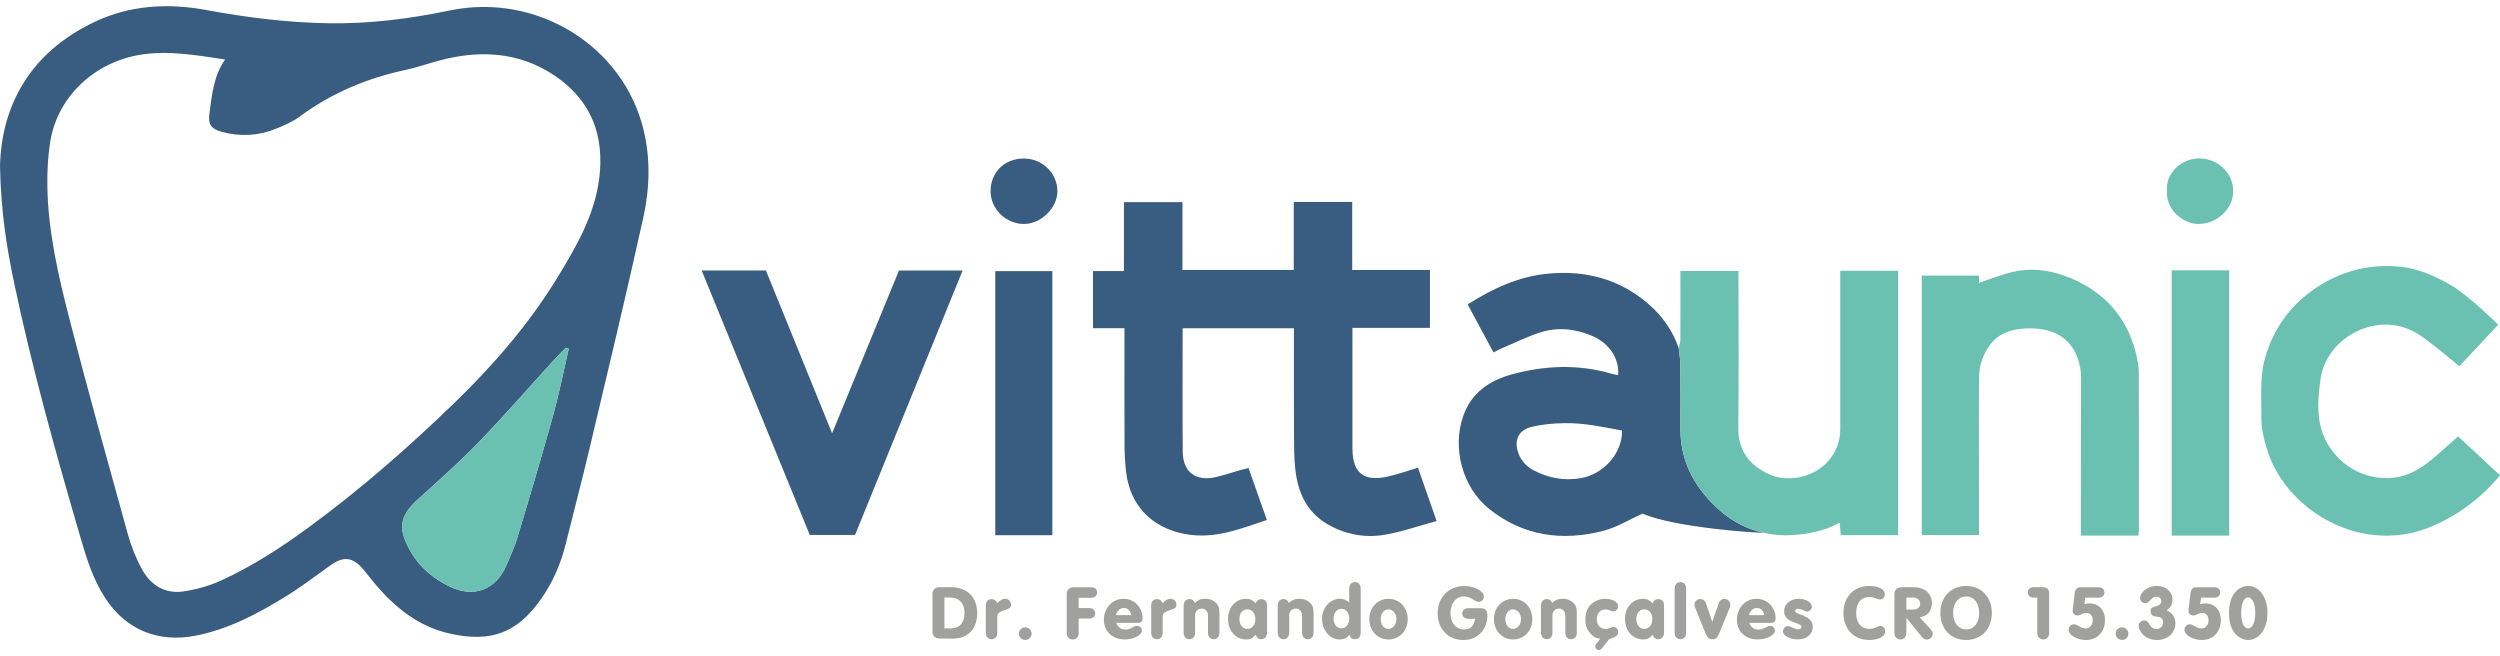 <svg xmlns="http://www.w3.org/2000/svg" width="160" height="42" viewBox="0 0 160 42" fill="none"><path d="M0 10.637C0.09 6.823 1.867 3.395 6.032 1.412C8.313 0.325 10.748 0.184 13.225 0.645C15.795 1.122 18.381 1.443 21 1.488C23.627 1.532 26.212 1.206 28.775 0.672C34.356 -0.492 39.917 2.942 41.2 8.358C41.635 10.195 41.582 12.066 41.181 13.882C40.083 18.85 38.893 23.797 37.72 28.749C37.241 30.775 36.706 32.786 36.208 34.808C35.895 36.071 35.389 37.247 34.638 38.322C33.109 40.512 31.419 41.143 28.779 40.547C26.771 40.093 25.3 38.893 24.026 37.397C23.757 37.08 23.511 36.744 23.241 36.427C22.565 35.637 21.979 35.584 21.128 36.194C20.171 36.878 19.233 37.595 18.229 38.209C16.462 39.29 14.633 40.262 12.555 40.676C10.11 41.162 8.036 40.298 6.711 38.241C5.987 37.115 5.577 35.863 5.209 34.603C3.614 29.145 2.073 23.671 0.905 18.109C0.426 15.841 0.061 13.548 0 10.637ZM14.404 3.806C12.563 3.536 10.808 3.214 9.002 3.501C6.064 3.967 3.704 6.167 3.226 9.011C3.065 9.97 3.015 10.958 3.031 11.932C3.078 14.831 3.733 17.648 4.451 20.438C5.628 25.018 6.903 29.574 8.166 34.133C8.384 34.919 8.685 35.702 9.077 36.42C9.625 37.425 10.533 38.027 11.738 37.851C12.557 37.73 13.39 37.499 14.14 37.157C16.153 36.239 18.001 35.037 19.775 33.736C23.053 31.333 26.096 28.667 29.008 25.857C31.569 23.386 33.882 20.712 35.726 17.68C36.912 15.731 38.051 13.746 38.347 11.448C38.697 8.735 37.879 6.442 35.507 4.846C33.216 3.306 30.696 3.18 28.083 3.882C27.374 4.073 26.677 4.321 25.959 4.474C23.478 5.004 21.207 5.961 19.174 7.464C18.74 7.785 18.218 8.01 17.711 8.22C16.582 8.689 15.412 8.762 14.226 8.446C13.518 8.258 13.306 7.971 13.403 7.266C13.565 6.1 13.649 4.907 14.403 3.807L14.404 3.806ZM36.399 22.325L36.212 22.254C35.926 22.551 35.633 22.842 35.357 23.146C33.782 24.87 32.25 26.636 30.625 28.314C29.397 29.584 28.067 30.764 26.752 31.952C25.552 33.035 25.413 33.868 26.36 35.431C26.921 36.358 27.764 37.037 28.737 37.52C30.303 38.297 31.728 37.761 32.409 36.179C32.663 35.588 32.935 34.999 33.119 34.387C33.9 31.785 34.678 29.183 35.403 26.567C35.791 25.167 36.07 23.739 36.398 22.323L36.399 22.325Z" fill="#395D80"></path><path d="M36.399 22.325C36.07 23.741 35.791 25.169 35.404 26.568C34.679 29.184 33.902 31.787 33.12 34.388C32.937 35 32.665 35.59 32.411 36.18C31.729 37.763 30.305 38.299 28.738 37.522C27.764 37.038 26.923 36.359 26.362 35.432C25.415 33.868 25.554 33.036 26.753 31.953C28.068 30.765 29.398 29.587 30.627 28.316C32.251 26.637 33.784 24.872 35.358 23.147C35.636 22.844 35.929 22.552 36.213 22.256L36.401 22.326L36.399 22.325Z" fill="#6BC1B1"></path><path d="M75.689 21.008C75.689 23.693 75.673 26.307 75.696 28.92C75.707 30.216 76.532 30.826 77.809 30.534C78.334 30.413 78.845 30.239 79.364 30.091C79.531 30.043 79.7 30.006 79.906 29.954C80.301 31.073 80.68 32.15 81.08 33.28C79.361 33.851 77.716 34.529 75.838 34.177C73.733 33.781 72.32 32.364 72.07 30.206C72.003 29.637 71.973 29.061 71.97 28.489C71.959 26.211 71.966 23.933 71.966 21.656C71.966 21.458 71.966 21.261 71.966 21.003H69.953V17.349H71.932V12.937H75.677V17.274H82.8V12.923H86.542V17.279H91.516V20.982H86.556C86.556 21.232 86.556 21.425 86.556 21.619C86.556 23.977 86.554 26.333 86.556 28.691C86.557 30.275 87.278 30.852 88.844 30.494C89.48 30.349 90.097 30.129 90.751 29.934C91.146 31.062 91.529 32.156 91.944 33.345C90.764 33.662 89.647 34.069 88.495 34.244C87.272 34.429 86.052 34.183 84.963 33.551C83.599 32.759 83.05 31.47 82.895 29.988C82.825 29.32 82.818 28.644 82.816 27.972C82.806 25.872 82.811 23.772 82.811 21.672V21.009H75.689V21.008Z" fill="#395D80"></path><path d="M112.852 34.096C111.947 33.891 111.095 33.492 110.359 32.91C110.039 32.657 109.742 32.383 109.47 32.093C108.24 30.792 107.542 29.273 107.55 27.467C107.556 26.104 107.558 24.742 107.546 23.38C107.543 23.012 107.477 22.644 107.439 22.276C107.049 21.167 106.399 20.233 105.508 19.46C103.667 17.867 101.505 17.29 99.102 17.511C97.201 17.684 95.535 18.464 93.929 19.482C94.489 20.521 95.03 21.527 95.585 22.558C95.74 22.477 95.856 22.405 95.981 22.352C96.823 21.992 97.647 21.582 98.513 21.294C99.655 20.915 100.804 21.026 101.908 21.502C103.009 21.978 103.653 22.962 103.557 24.01C103.423 23.981 103.288 23.96 103.157 23.923C101.022 23.296 98.883 23.381 96.761 23.96C95.324 24.351 94.178 25.134 93.657 26.593C92.918 28.661 93.589 31.203 95.316 32.579C97.487 34.31 99.988 34.657 102.627 33.969C103.478 33.748 104.258 33.26 105.122 32.87C107.172 33.769 112.463 34.117 112.856 34.097L112.852 34.096ZM101.175 30.601C100.116 30.782 99.109 30.603 98.165 30.106C97.715 29.869 97.37 29.516 97.186 29.029C96.877 28.204 97.161 27.529 98.018 27.321C98.69 27.158 99.398 27.098 100.092 27.082C101.354 27.055 102.584 27.324 103.809 27.553C103.842 28.98 102.649 30.348 101.175 30.601Z" fill="#395D80"></path><path d="M121.477 17.331V34.248H117.81C117.789 34.013 117.768 33.769 117.739 33.445C116.778 33.993 115.64 34.193 114.679 34.248C114.063 34.284 113.448 34.233 112.856 34.097L112.852 34.096C111.947 33.891 111.095 33.492 110.359 32.91C110.039 32.657 109.742 32.383 109.47 32.093C108.24 30.792 107.542 29.273 107.55 27.467C107.556 26.104 107.558 24.742 107.546 23.38C107.543 23.012 107.477 22.644 107.439 22.276C107.475 22.092 107.542 21.91 107.543 21.727C107.552 20.282 107.547 18.837 107.547 17.342H111.263V17.98C111.263 21.11 111.29 24.239 111.251 27.367C111.233 28.828 111.951 29.763 113.208 30.346C114.382 30.891 115.948 30.578 116.873 29.649C117.468 29.049 117.778 28.315 117.777 27.46C117.772 24.311 117.775 21.163 117.777 18.015V17.331H121.477Z" fill="#6BC1B1"></path><path d="M136.861 34.278H133.175C133.175 34.031 133.187 24.181 133.187 24.181C133.187 24.181 133.333 21.015 129.943 21.015C128.393 21.015 127.423 21.526 126.86 23.002C126.717 23.378 126.659 23.812 126.656 24.22C126.638 27.35 126.661 30.481 126.656 33.61C126.656 33.806 126.656 34.001 126.656 34.246H122.993V17.639C123.313 17.639 123.645 17.639 123.978 17.639C124.679 17.639 125.382 17.636 126.083 17.639C126.229 17.639 126.656 17.642 126.656 17.642V18.103C126.656 18.103 128.109 17.566 128.783 17.407C129.926 17.136 131.06 17.259 132.144 17.655C134.517 18.523 136.082 20.152 136.701 22.603C136.807 23.02 136.88 23.459 136.881 23.889C136.895 27.217 136.89 30.545 136.888 33.873C136.888 33.989 136.873 34.104 136.861 34.275V34.278Z" fill="#6BC1B1"></path><path d="M159.886 20.78C159.002 21.726 158.174 22.61 157.404 23.434C156.532 22.746 155.759 22.057 154.909 21.476C152.313 19.701 148.867 21.549 148.509 24.285C148.328 25.658 148.203 27.104 148.966 28.403C149.864 29.934 151.471 30.736 153.132 30.581C154.061 30.494 154.88 30.028 155.599 29.436C156.181 28.956 156.733 28.441 157.312 27.931C157.359 27.968 159.139 29.612 160.001 30.419C158.803 31.861 157.362 32.947 155.653 33.681C151.312 35.546 146.48 32.834 145.159 28.971C144.894 28.198 144.708 27.416 144.724 26.598C144.749 25.377 144.614 24.15 144.957 22.941C145.54 20.883 146.747 19.306 148.585 18.195C150.122 17.265 151.796 16.895 153.58 17.067C154.774 17.182 155.854 17.666 156.876 18.259C157.952 18.882 159.881 20.769 159.886 20.779V20.78Z" fill="#6BC1B1"></path><path d="M54.723 34.234H51.825C49.522 28.602 47.224 22.98 44.907 17.311H49.019C50.41 20.734 51.807 24.169 53.255 27.73C54.707 24.195 56.119 20.758 57.534 17.314H61.607C59.301 22.983 57.009 28.614 54.723 34.234Z" fill="#395D80"></path><path d="M142.668 34.278H138.989V17.302C139.857 17.302 142.668 17.302 142.668 17.302C142.668 17.302 142.668 17.729 142.668 18.37C142.668 23.419 142.668 33.984 142.668 34.278Z" fill="#6BC1B1"></path><path d="M63.698 17.352H67.35V34.253H63.698V17.352Z" fill="#395D80"></path><path d="M65.522 10.145C66.707 10.143 67.672 11.08 67.673 12.24C67.676 13.299 66.632 14.326 65.546 14.334C64.383 14.342 63.393 13.375 63.398 12.234C63.404 11.017 64.287 10.148 65.522 10.145Z" fill="#395D80"></path><path d="M138.692 12.196C138.586 11.105 139.61 10.072 140.872 10.144C142.014 10.21 142.93 11.102 142.922 12.253C142.914 13.387 141.875 14.338 140.688 14.335C139.747 14.334 138.574 13.42 138.692 12.194V12.196Z" fill="#6BC1B1"></path><path d="M59.678 38.04C59.678 37.749 59.843 37.58 60.137 37.58H60.856C61.906 37.58 62.54 38.213 62.54 39.245C62.54 40.277 61.921 40.875 60.971 40.875L60.227 40.866H60.133C59.839 40.86 59.678 40.698 59.678 40.406V38.04ZM60.443 40.219H60.823C61.407 40.219 61.728 39.868 61.728 39.226C61.728 38.885 61.623 38.618 61.423 38.445C61.253 38.297 61.058 38.242 60.733 38.242H60.443V40.219Z" fill="#A0A09F"></path><path d="M63.826 38.599C64.031 38.395 64.16 38.321 64.326 38.321C64.541 38.321 64.706 38.489 64.706 38.697C64.706 38.876 64.637 38.939 64.331 39.034C63.931 39.157 63.826 39.256 63.826 39.513V40.506C63.826 40.748 63.676 40.911 63.461 40.911C63.246 40.911 63.092 40.748 63.092 40.506V38.752C63.092 38.501 63.236 38.342 63.461 38.342C63.626 38.342 63.745 38.426 63.826 38.599Z" fill="#A0A09F"></path><path d="M65.21 40.554C65.21 40.332 65.391 40.149 65.615 40.149C65.84 40.149 66.025 40.332 66.025 40.554C66.025 40.777 65.84 40.959 65.615 40.959C65.391 40.959 65.21 40.777 65.21 40.554Z" fill="#A0A09F"></path><path d="M69.034 38.258V38.916H69.714C69.939 38.916 70.094 39.049 70.094 39.252C70.094 39.455 69.939 39.588 69.714 39.588H69.034V40.508C69.034 40.759 68.878 40.928 68.649 40.928C68.42 40.928 68.269 40.76 68.269 40.508V38.043C68.269 37.752 68.434 37.583 68.728 37.583H69.837C70.062 37.583 70.218 37.721 70.218 37.923C70.218 38.125 70.062 38.26 69.837 38.26H69.034V38.258Z" fill="#A0A09F"></path><path d="M71.442 39.862C71.548 40.154 71.737 40.292 72.023 40.292C72.153 40.292 72.278 40.262 72.417 40.193L72.627 40.089C72.677 40.064 72.727 40.055 72.782 40.055C72.942 40.055 73.082 40.193 73.082 40.351C73.082 40.648 72.552 40.925 71.982 40.925C71.202 40.925 70.648 40.406 70.648 39.665C70.648 38.924 71.183 38.321 71.907 38.321C72.592 38.321 73.126 38.874 73.126 39.572C73.126 39.779 73.036 39.862 72.807 39.862H71.442ZM72.407 39.368C72.323 39.057 72.177 38.914 71.927 38.914C71.677 38.914 71.517 39.057 71.412 39.368H72.407Z" fill="#A0A09F"></path><path d="M74.411 38.599C74.616 38.395 74.745 38.321 74.91 38.321C75.126 38.321 75.291 38.489 75.291 38.697C75.291 38.876 75.221 38.939 74.916 39.034C74.516 39.157 74.411 39.256 74.411 39.513V40.506C74.411 40.748 74.261 40.911 74.045 40.911C73.83 40.911 73.676 40.748 73.676 40.506V38.752C73.676 38.501 73.82 38.342 74.045 38.342C74.211 38.342 74.33 38.426 74.411 38.599Z" fill="#A0A09F"></path><path d="M76.465 38.593C76.68 38.39 76.855 38.321 77.14 38.321C77.395 38.321 77.609 38.395 77.78 38.544C77.98 38.717 78.045 38.884 78.045 39.235V40.505C78.045 40.746 77.895 40.91 77.68 40.91C77.465 40.91 77.311 40.746 77.311 40.505V39.408C77.311 39.127 77.151 38.949 76.901 38.949C76.667 38.949 76.486 39.136 76.486 39.378V40.505C76.486 40.746 76.336 40.91 76.121 40.91C75.906 40.91 75.752 40.746 75.752 40.505V38.766C75.752 38.509 75.902 38.34 76.126 38.34C76.292 38.34 76.396 38.415 76.467 38.593H76.465Z" fill="#A0A09F"></path><path d="M80.358 40.624C80.168 40.852 80.024 40.926 79.753 40.926C79.088 40.926 78.594 40.364 78.594 39.611C78.594 38.859 79.099 38.323 79.743 38.323C79.999 38.323 80.158 38.397 80.362 38.609C80.447 38.422 80.553 38.343 80.728 38.343C80.937 38.343 81.093 38.501 81.093 38.714V40.483C81.093 40.739 80.943 40.912 80.723 40.912C80.554 40.912 80.433 40.814 80.358 40.626V40.624ZM79.324 39.621C79.324 39.997 79.529 40.248 79.833 40.248C80.137 40.248 80.343 39.996 80.343 39.625C80.343 39.255 80.137 38.998 79.828 38.998C79.518 38.998 79.323 39.25 79.323 39.621H79.324Z" fill="#A0A09F"></path><path d="M82.488 38.593C82.703 38.39 82.878 38.321 83.163 38.321C83.418 38.321 83.632 38.395 83.803 38.544C84.003 38.717 84.068 38.884 84.068 39.235V40.505C84.068 40.746 83.918 40.91 83.703 40.91C83.487 40.91 83.333 40.746 83.333 40.505V39.408C83.333 39.127 83.174 38.949 82.924 38.949C82.689 38.949 82.509 39.136 82.509 39.378V40.505C82.509 40.746 82.359 40.91 82.144 40.91C81.928 40.91 81.774 40.746 81.774 40.505V38.766C81.774 38.509 81.924 38.34 82.149 38.34C82.314 38.34 82.418 38.415 82.489 38.593H82.488Z" fill="#A0A09F"></path><path d="M86.35 38.553V37.654C86.35 37.417 86.495 37.254 86.715 37.254C86.936 37.254 87.085 37.411 87.085 37.654V40.495C87.085 40.752 86.945 40.91 86.719 40.91C86.529 40.91 86.435 40.836 86.36 40.623C86.2 40.836 86.01 40.925 85.725 40.925C85.116 40.925 84.611 40.332 84.611 39.606C84.611 38.88 85.135 38.321 85.755 38.321C85.974 38.321 86.149 38.39 86.349 38.553H86.35ZM85.345 39.591C85.345 39.946 85.564 40.214 85.855 40.214C86.145 40.214 86.354 39.942 86.354 39.587C86.354 39.231 86.139 38.964 85.855 38.964C85.57 38.964 85.345 39.23 85.345 39.591Z" fill="#A0A09F"></path><path d="M87.636 39.627C87.636 38.88 88.166 38.323 88.865 38.323C89.563 38.323 90.093 38.881 90.093 39.627C90.093 40.372 89.563 40.926 88.865 40.926C88.166 40.926 87.636 40.368 87.636 39.627ZM88.366 39.627C88.366 39.982 88.576 40.25 88.856 40.25C89.137 40.25 89.371 39.978 89.371 39.627C89.371 39.275 89.146 38.999 88.856 38.999C88.566 38.999 88.366 39.271 88.366 39.627Z" fill="#A0A09F"></path><path d="M93.964 39.602C93.739 39.602 93.584 39.463 93.584 39.266C93.584 39.068 93.739 38.925 93.964 38.925H94.783C95.073 38.925 95.193 39.068 95.193 39.4C95.193 40.304 94.548 40.962 93.664 40.962C92.689 40.962 92.01 40.261 92.01 39.248C92.01 38.235 92.72 37.503 93.719 37.503C94.364 37.503 94.969 37.83 94.969 38.18C94.969 38.362 94.814 38.52 94.634 38.52C94.559 38.52 94.46 38.48 94.365 38.422L94.171 38.303C94.055 38.229 93.851 38.174 93.686 38.174C93.181 38.174 92.831 38.609 92.831 39.231C92.831 39.853 93.171 40.284 93.7 40.284C94.106 40.284 94.325 40.071 94.409 39.602H93.964Z" fill="#A0A09F"></path><path d="M95.612 39.627C95.612 38.88 96.142 38.323 96.841 38.323C97.539 38.323 98.069 38.881 98.069 39.627C98.069 40.372 97.539 40.926 96.841 40.926C96.142 40.926 95.612 40.368 95.612 39.627ZM96.342 39.627C96.342 39.982 96.552 40.25 96.832 40.25C97.113 40.25 97.347 39.978 97.347 39.627C97.347 39.275 97.122 38.999 96.832 38.999C96.542 38.999 96.342 39.271 96.342 39.627Z" fill="#A0A09F"></path><path d="M99.335 38.593C99.55 38.39 99.725 38.321 100.01 38.321C100.266 38.321 100.479 38.395 100.65 38.544C100.85 38.717 100.915 38.884 100.915 39.235V40.505C100.915 40.746 100.765 40.91 100.55 40.91C100.335 40.91 100.181 40.746 100.181 40.505V39.408C100.181 39.127 100.021 38.949 99.771 38.949C99.537 38.949 99.356 39.136 99.356 39.378V40.505C99.356 40.746 99.206 40.91 98.991 40.91C98.776 40.91 98.622 40.746 98.622 40.505V38.766C98.622 38.509 98.772 38.34 98.997 38.34C99.162 38.34 99.266 38.415 99.337 38.593H99.335Z" fill="#A0A09F"></path><path d="M102.984 40.906L102.549 41.464C102.469 41.563 102.409 41.603 102.324 41.603C102.205 41.603 102.094 41.494 102.094 41.371C102.094 41.327 102.119 41.257 102.154 41.213L102.413 40.882C102.113 40.838 102.013 40.783 101.794 40.551C101.564 40.304 101.464 40.018 101.464 39.643C101.464 39.223 101.594 38.883 101.844 38.66C102.079 38.453 102.404 38.324 102.719 38.324C103.209 38.324 103.559 38.522 103.559 38.803C103.559 38.981 103.428 39.13 103.268 39.13C103.203 39.13 103.188 39.124 103.003 39.056C102.894 39.016 102.813 39.001 102.738 39.001C102.419 39.001 102.194 39.263 102.194 39.624C102.194 40.004 102.419 40.251 102.753 40.251C102.848 40.251 102.944 40.232 103.048 40.182C103.178 40.123 103.188 40.123 103.257 40.123C103.427 40.123 103.563 40.266 103.563 40.45C103.563 40.657 103.438 40.756 102.982 40.91L102.984 40.906Z" fill="#A0A09F"></path><path d="M105.763 40.624C105.573 40.852 105.429 40.926 105.158 40.926C104.493 40.926 103.999 40.364 103.999 39.611C103.999 38.859 104.504 38.323 105.148 38.323C105.404 38.323 105.563 38.397 105.767 38.609C105.852 38.422 105.958 38.343 106.133 38.343C106.342 38.343 106.498 38.501 106.498 38.714V40.483C106.498 40.739 106.348 40.912 106.128 40.912C105.959 40.912 105.838 40.814 105.763 40.626V40.624ZM104.729 39.621C104.729 39.997 104.934 40.248 105.239 40.248C105.543 40.248 105.748 39.996 105.748 39.625C105.748 39.255 105.543 38.998 105.233 38.998C104.923 38.998 104.729 39.25 104.729 39.621Z" fill="#A0A09F"></path><path d="M107.912 40.505C107.912 40.746 107.763 40.91 107.547 40.91C107.332 40.91 107.178 40.746 107.178 40.505V37.654C107.178 37.417 107.328 37.254 107.547 37.254C107.767 37.254 107.912 37.411 107.912 37.654V40.505Z" fill="#A0A09F"></path><path d="M109.587 39.799L109.962 38.712L109.987 38.633C110.052 38.441 110.181 38.331 110.361 38.331C110.567 38.331 110.742 38.498 110.742 38.692C110.742 38.756 110.727 38.821 110.702 38.889C110.696 38.899 110.686 38.924 110.671 38.969L110.041 40.51C109.916 40.816 109.816 40.911 109.601 40.911C109.401 40.911 109.261 40.803 109.166 40.565L108.516 38.959L108.486 38.885C108.461 38.817 108.446 38.752 108.446 38.693C108.446 38.496 108.615 38.338 108.82 38.338C108.995 38.338 109.126 38.442 109.19 38.629L109.215 38.708L109.584 39.801L109.587 39.799Z" fill="#A0A09F"></path><path d="M111.955 39.862C112.061 40.154 112.25 40.292 112.536 40.292C112.666 40.292 112.791 40.262 112.93 40.193L113.14 40.089C113.19 40.064 113.24 40.055 113.295 40.055C113.455 40.055 113.595 40.193 113.595 40.351C113.595 40.648 113.065 40.925 112.495 40.925C111.715 40.925 111.161 40.406 111.161 39.665C111.161 38.924 111.696 38.321 112.42 38.321C113.105 38.321 113.639 38.874 113.639 39.572C113.639 39.779 113.549 39.862 113.32 39.862H111.955ZM112.92 39.368C112.836 39.057 112.69 38.914 112.44 38.914C112.19 38.914 112.03 39.057 111.925 39.368H112.92Z" fill="#A0A09F"></path><path d="M115.019 39.902L114.814 39.828C114.359 39.655 114.184 39.458 114.184 39.121C114.184 38.657 114.578 38.321 115.128 38.321C115.572 38.321 115.956 38.553 115.956 38.819C115.956 38.983 115.822 39.135 115.672 39.135C115.637 39.135 115.577 39.126 115.537 39.11C115.522 39.105 115.462 39.08 115.368 39.036C115.258 38.987 115.162 38.962 115.087 38.962C114.968 38.962 114.893 39.012 114.893 39.091C114.893 39.184 114.933 39.215 115.278 39.348C115.602 39.471 115.712 39.536 115.833 39.659C115.958 39.788 116.018 39.937 116.018 40.114C116.018 40.593 115.618 40.923 115.049 40.923C114.549 40.923 114.109 40.676 114.109 40.399C114.109 40.285 114.189 40.158 114.293 40.103C114.328 40.084 114.368 40.072 114.403 40.072C114.463 40.072 114.518 40.082 114.568 40.103C114.578 40.108 114.653 40.142 114.793 40.202C114.912 40.256 115.003 40.281 115.083 40.281C115.203 40.281 115.298 40.207 115.298 40.118C115.298 40.029 115.248 39.989 115.018 39.901L115.019 39.902Z" fill="#A0A09F"></path><path d="M119.952 40.199L120.177 40.1C120.233 40.075 120.296 40.06 120.342 40.06C120.517 40.06 120.657 40.214 120.657 40.406C120.657 40.727 120.233 40.959 119.643 40.959C118.648 40.959 117.978 40.262 117.978 39.23C117.978 38.198 118.653 37.501 119.637 37.501C120.227 37.501 120.627 37.713 120.627 38.029C120.627 38.227 120.502 38.365 120.321 38.365C120.241 38.365 120.202 38.356 120.041 38.291C119.881 38.227 119.786 38.207 119.636 38.207C119.111 38.207 118.796 38.593 118.796 39.235C118.796 39.878 119.111 40.248 119.655 40.248C119.774 40.248 119.87 40.233 119.949 40.199H119.952Z" fill="#A0A09F"></path><path d="M122.007 39.537V40.506C122.007 40.757 121.851 40.926 121.622 40.926C121.393 40.926 121.242 40.759 121.242 40.506V38.041C121.242 37.75 121.407 37.582 121.701 37.582H122.476C123.181 37.582 123.641 37.986 123.641 38.604C123.641 38.876 123.551 39.113 123.385 39.271C123.251 39.4 123.141 39.449 122.861 39.508L123.51 40.219C123.655 40.373 123.695 40.447 123.695 40.556C123.695 40.763 123.526 40.932 123.31 40.932C123.191 40.932 123.091 40.877 122.995 40.759L122.945 40.694L122.005 39.539L122.007 39.537ZM122.007 39.009H122.482C122.722 39.009 122.891 38.855 122.891 38.638C122.891 38.422 122.707 38.243 122.466 38.243H122.007V39.009Z" fill="#A0A09F"></path><path d="M124.185 39.226C124.185 38.207 124.86 37.502 125.829 37.502C126.798 37.502 127.478 38.203 127.478 39.226C127.478 40.248 126.809 40.959 125.834 40.959C124.86 40.959 124.185 40.258 124.185 39.226ZM125 39.216C125 39.858 125.335 40.284 125.84 40.284C126.345 40.284 126.665 39.869 126.665 39.227C126.665 38.585 126.334 38.174 125.834 38.174C125.335 38.174 125 38.594 125 39.216Z" fill="#A0A09F"></path><path d="M130.388 38.247H130.154C129.934 38.247 129.779 38.114 129.779 37.916C129.779 37.719 129.934 37.58 130.154 37.58H130.738C131.003 37.58 131.148 37.723 131.148 37.985V40.509C131.148 40.756 130.992 40.923 130.767 40.923C130.542 40.923 130.387 40.756 130.387 40.509V38.246L130.388 38.247Z" fill="#A0A09F"></path><path d="M133.451 38.247L133.401 38.667C133.551 38.627 133.616 38.618 133.731 38.618C134.326 38.618 134.721 39.043 134.721 39.685C134.721 40.442 134.221 40.961 133.497 40.961C132.932 40.961 132.392 40.639 132.392 40.309C132.392 40.111 132.542 39.953 132.732 39.953C132.801 39.953 132.866 39.972 132.951 40.022L133.111 40.115C133.216 40.18 133.366 40.219 133.491 40.219C133.747 40.219 133.935 39.997 133.935 39.691C133.935 39.41 133.776 39.227 133.52 39.227C133.436 39.227 133.345 39.246 133.286 39.276L133.12 39.356C133.076 39.381 133.015 39.39 132.961 39.39C132.78 39.39 132.651 39.267 132.651 39.099C132.651 39.075 132.651 39.04 132.657 38.995L132.782 37.948C132.812 37.716 132.941 37.583 133.137 37.583H134.312C134.531 37.583 134.681 37.716 134.681 37.919C134.681 38.122 134.531 38.25 134.312 38.25H133.452L133.451 38.247Z" fill="#A0A09F"></path><path d="M135.401 40.554C135.401 40.332 135.582 40.149 135.807 40.149C136.032 40.149 136.216 40.332 136.216 40.554C136.216 40.777 136.032 40.959 135.807 40.959C135.582 40.959 135.401 40.777 135.401 40.554Z" fill="#A0A09F"></path><path d="M138.67 39.058C138.889 39.176 138.97 39.246 139.075 39.389C139.175 39.543 139.225 39.701 139.225 39.889C139.225 40.506 138.725 40.961 138.045 40.961C137.785 40.961 137.545 40.892 137.351 40.773C137.081 40.599 136.87 40.284 136.87 40.046C136.87 39.868 137.04 39.71 137.23 39.71C137.355 39.71 137.455 39.765 137.51 39.868L137.595 40.011C137.685 40.164 137.845 40.258 138.014 40.258C138.264 40.258 138.439 40.085 138.439 39.838C138.439 39.606 138.314 39.492 138.03 39.467C137.76 39.443 137.639 39.338 137.639 39.131C137.639 38.924 137.699 38.879 138.009 38.795C138.218 38.736 138.324 38.627 138.324 38.468C138.324 38.309 138.199 38.191 138.018 38.191C137.874 38.191 137.763 38.25 137.624 38.404C137.49 38.557 137.415 38.601 137.294 38.601C137.119 38.601 136.969 38.453 136.969 38.275C136.969 37.87 137.484 37.499 138.049 37.499C138.614 37.499 139.039 37.875 139.039 38.383C139.039 38.679 138.939 38.858 138.67 39.056V39.058Z" fill="#A0A09F"></path><path d="M140.863 38.247L140.813 38.667C140.963 38.627 141.028 38.618 141.144 38.618C141.738 38.618 142.134 39.043 142.134 39.685C142.134 40.442 141.634 40.961 140.909 40.961C140.344 40.961 139.804 40.639 139.804 40.309C139.804 40.111 139.954 39.953 140.144 39.953C140.213 39.953 140.279 39.972 140.363 40.022L140.523 40.115C140.629 40.18 140.779 40.219 140.903 40.219C141.159 40.219 141.348 39.997 141.348 39.691C141.348 39.41 141.188 39.227 140.933 39.227C140.848 39.227 140.758 39.246 140.698 39.276L140.533 39.356C140.488 39.381 140.427 39.39 140.373 39.39C140.193 39.39 140.064 39.267 140.064 39.099C140.064 39.075 140.064 39.04 140.069 38.995L140.194 37.948C140.225 37.716 140.354 37.583 140.549 37.583H141.724C141.943 37.583 142.093 37.716 142.093 37.919C142.093 38.122 141.943 38.25 141.724 38.25H140.865L140.863 38.247Z" fill="#A0A09F"></path><path d="M142.658 39.235C142.658 38.637 142.793 38.188 143.068 37.886C143.283 37.645 143.593 37.501 143.883 37.501C144.598 37.501 145.117 38.227 145.117 39.23C145.117 40.233 144.598 40.959 143.883 40.959C143.589 40.959 143.273 40.805 143.068 40.573C142.787 40.252 142.658 39.823 142.658 39.235ZM143.439 39.23C143.439 39.842 143.608 40.218 143.883 40.218C144.158 40.218 144.338 39.813 144.338 39.23C144.338 38.647 144.148 38.236 143.888 38.236C143.608 38.236 143.439 38.612 143.439 39.23Z" fill="#A0A09F"></path></svg>